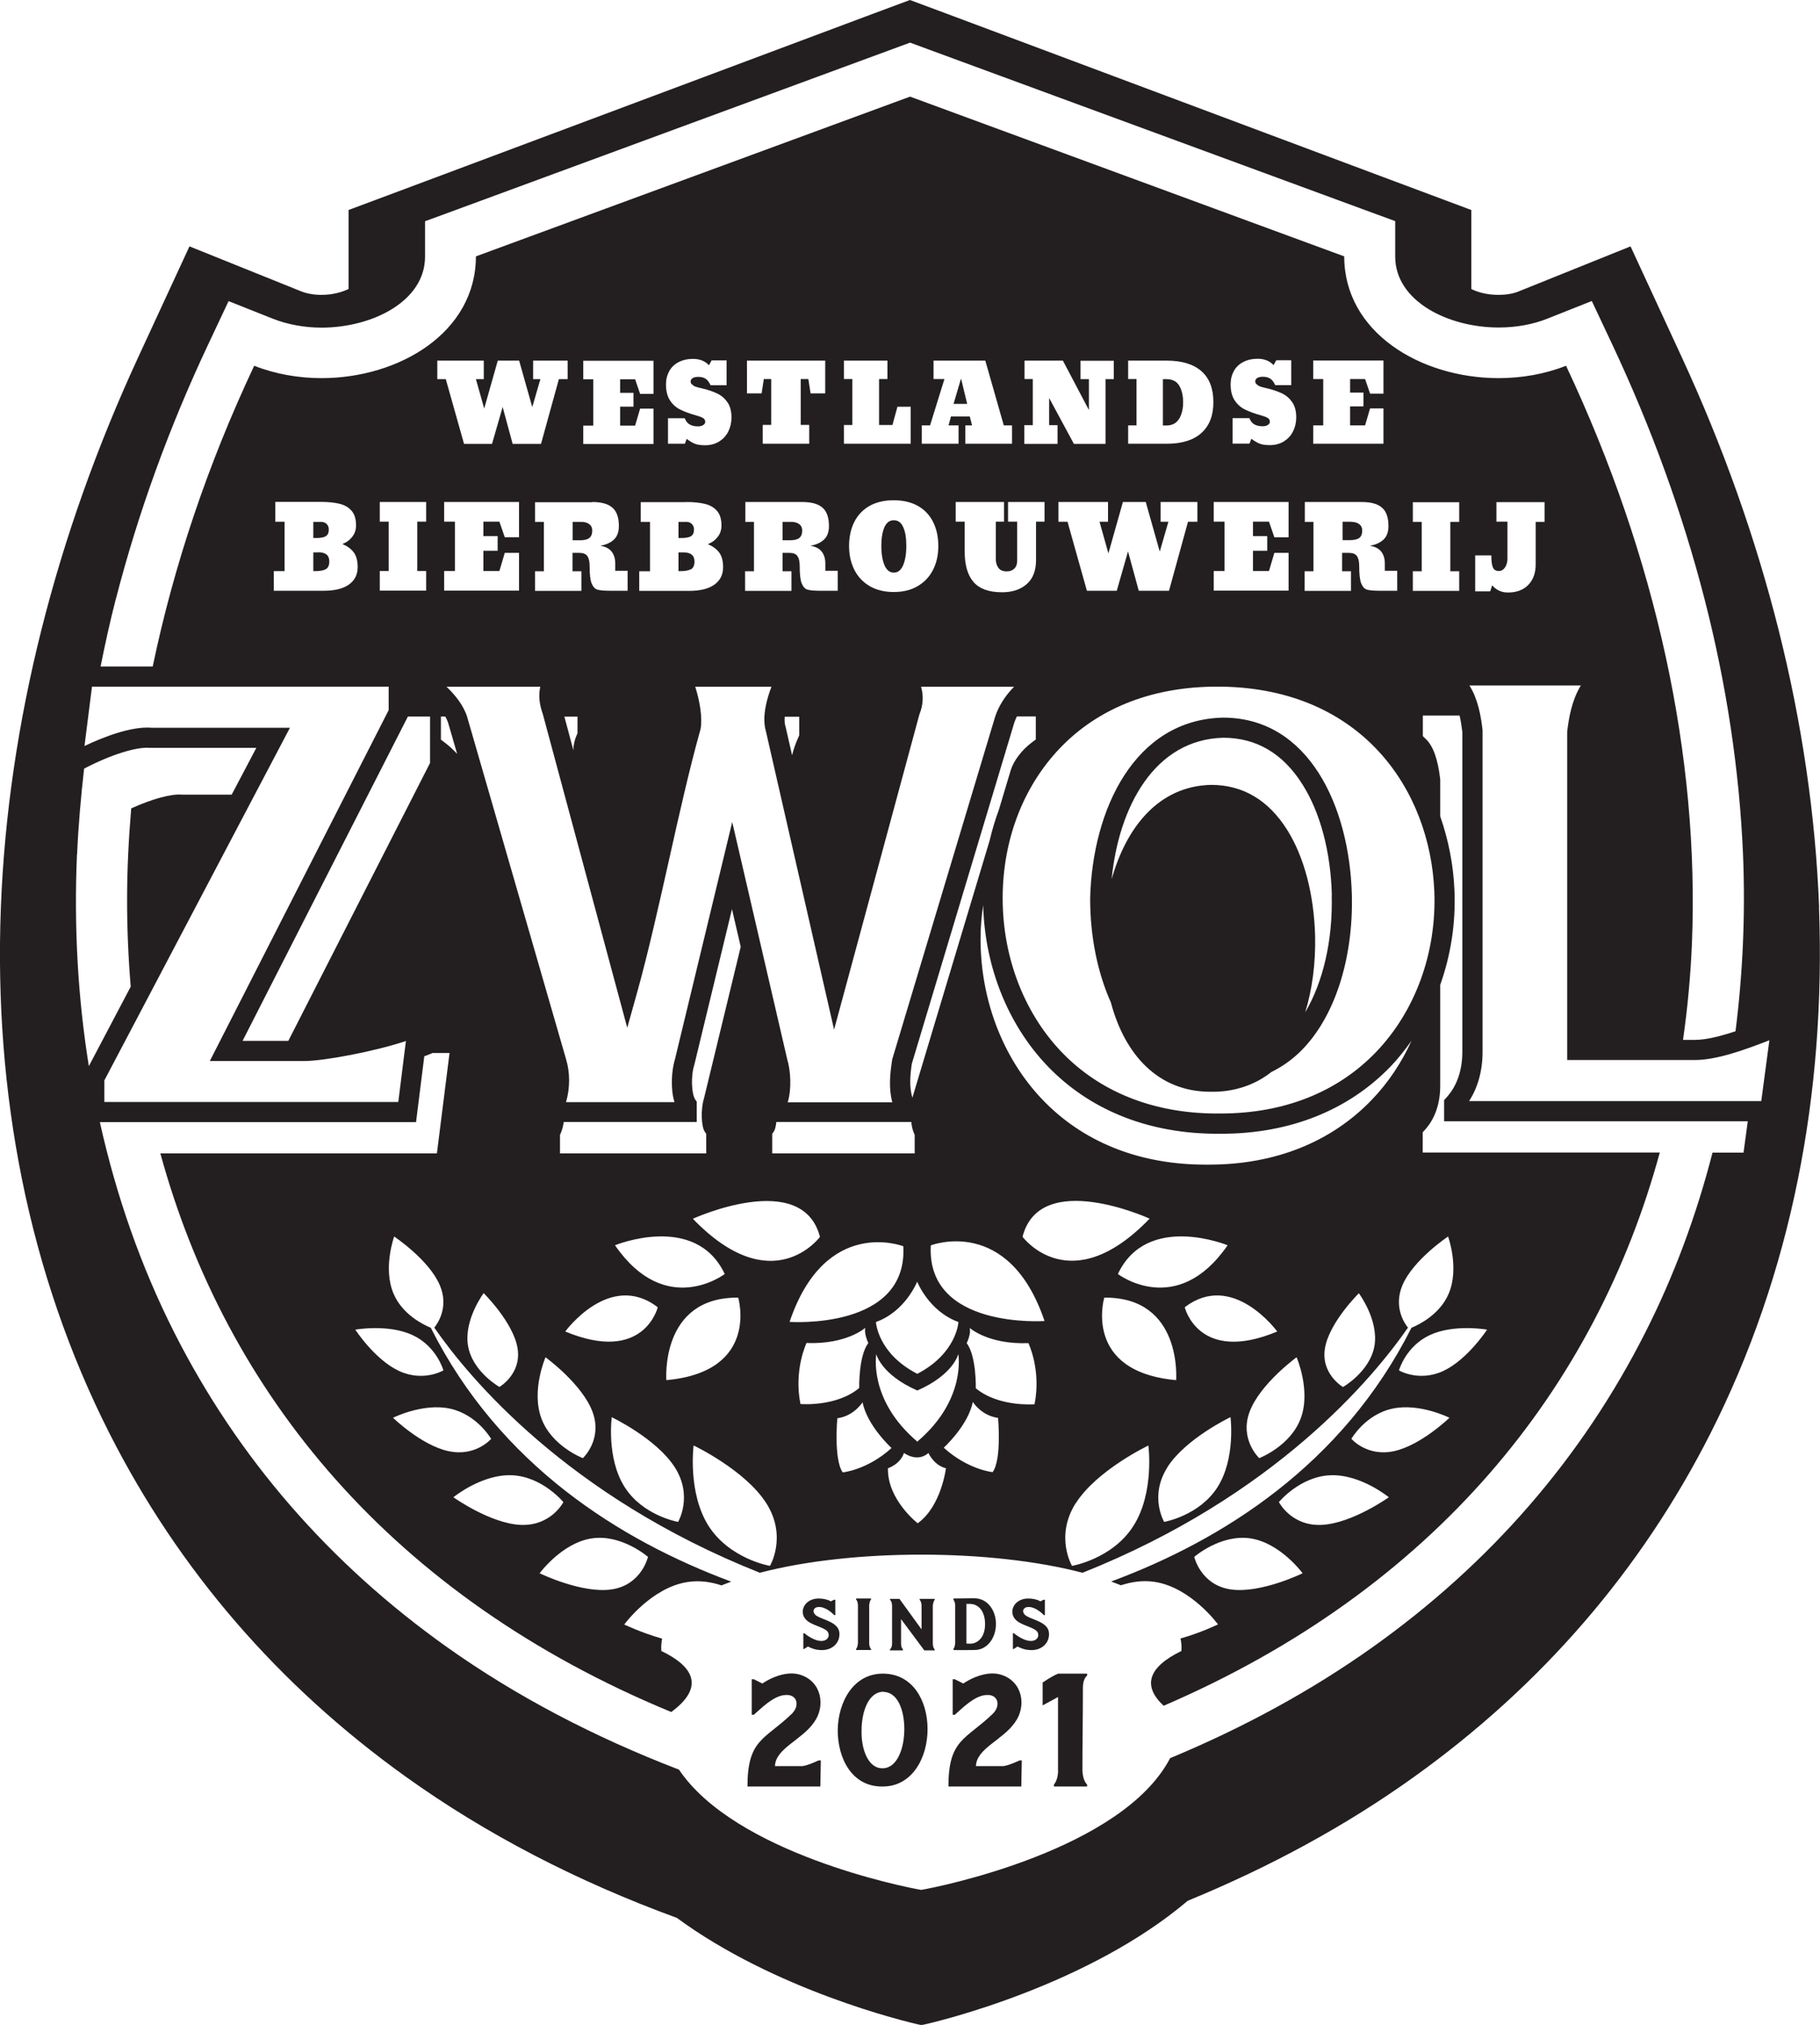 <?xml version="1.0" encoding="UTF-8"?>
<svg id="Layer_2" data-name="Layer 2" xmlns="http://www.w3.org/2000/svg" viewBox="0 0 145.63 161.99">
  <defs>
    <style>
      .cls-1 {
        fill: #231f20;
        stroke-width: 0px;
      }
    </style>
  </defs>
  <g id="Layer_1-2" data-name="Layer 1">
    <g>
      <path class="cls-1" d="m77.95,127.86h0c-.68,0-1.04.02-1.66.02v.09c.08.12.14.27.14.46v3.03c-.02.19-.06.36-.14.44v.1c.62.02,1.03,0,1.68,0,1.1,0,1.74-1.07,1.72-2.11,0-1.02-.64-2.03-1.74-2.03Zm-.62,3.63v-3.18c.27,0,.48-.02.74.1.52.24.75.85.75,1.48.02.7-.25,1.36-.91,1.57-.17.05-.37.03-.58.03Z"/>
      <path class="cls-1" d="m68.65,131.45c-.02.2-.06.36-.15.48v.07h1.2v-.07c-.1-.12-.15-.29-.15-.49v-3.03c.02-.19.06-.36.15-.46v-.07h-1.2v.07c.1.12.15.29.15.48v3.03h0Z"/>
      <path class="cls-1" d="m71.98,127.91h-.77v.07c.12.1.17.29.17.49v3.03c0,.19-.06.36-.17.46v.07h1.04v-.08c-.1-.1-.15-.27-.15-.46v-1.96l1.86,2.5h.83v-.07c-.1-.12-.15-.29-.15-.49v-3.01c.02-.2.06-.36.15-.48v-.07h-1.2v.07c.1.12.15.29.15.48v1.89l-1.76-2.43Z"/>
      <path class="cls-1" d="m66.46,128.1h0c-.21-.14-.62-.22-.93-.22-1.22-.02-1.72,1.21-.89,1.82.56.41,1.51.53,1.64.94.12.32-.12.68-.66.63-.43-.03-.97-.37-1.26-.61h-.08v1.26h.06l.31-.2c.21.12.6.26.85.27,1.03.14,1.76-.54,1.66-1.41-.1-.8-1.28-.99-1.78-1.29-.45-.27-.33-.73.14-.73.31-.02.79.19,1.24.65h.08v-1.23h-.1l-.29.14Z"/>
      <path class="cls-1" d="m83.23,128.1h0c-.21-.14-.62-.22-.93-.22-1.22-.02-1.72,1.21-.89,1.82.56.41,1.51.53,1.64.94.12.32-.12.68-.66.63-.43-.03-.97-.37-1.26-.61h-.08v1.26h.06l.31-.2c.21.12.6.26.85.27,1.03.14,1.76-.54,1.66-1.41-.1-.8-1.28-.99-1.78-1.29-.45-.27-.33-.73.14-.73.31-.02.79.19,1.24.65h.08v-1.23h-.1l-.29.14Z"/>
    </g>
    <g>
      <path class="cls-1" d="m84.67,141.73c-.04.45-.13.78-.34,1.04v.15h2.66v-.15c-.25-.26-.34-.63-.38-1.08,0-2.2.04-4.4.04-6.64,0-.41.08-.78.34-1.01v-.15h-2.33c-.34.15-.72.37-1.06.6-.04.04-.13.07-.17.11v1.83l1.23-.67v5.97h0Z"/>
      <path class="cls-1" d="m64.25,141.29h-2.24c.04-1.42,2.16-2.09,3.13-3.51.93-1.27.63-3.28-1.14-3.81-.85-.26-1.99.04-3,.71l-.68-.34h-.17v2.84h.17c.59-.52,1.52-1.46,2.41-1.57,1.06-.15,1.31.82.63,1.49-2.16,2.09-3.55,2.01-3.55,5.82h5.83l.04-2.09h-.17c-.42.19-.93.41-1.27.45h0Z"/>
      <path class="cls-1" d="m80.33,141.29h-2.24c.04-1.42,2.16-2.09,3.13-3.51.93-1.27.63-3.28-1.14-3.81-.85-.26-1.99.04-3,.71l-.68-.34h-.17v2.84h.17c.59-.52,1.52-1.46,2.41-1.57,1.06-.15,1.31.82.63,1.49-2.16,2.09-3.55,2.01-3.55,5.82h5.83l.04-2.09h-.17c-.42.19-.93.41-1.27.45h0Z"/>
      <path class="cls-1" d="m70.63,142.92h0c2.37,0,3.59-2.31,3.59-4.59s-1.18-4.4-3.51-4.44c-2.41-.04-3.64,2.24-3.68,4.51,0,2.28,1.14,4.55,3.59,4.52Zm.08-7.57h0c1.14.04,1.65,1.49,1.65,2.98,0,1.57-.59,3.13-1.73,3.13-1.14.04-1.73-1.49-1.69-3.02,0-1.57.59-3.13,1.78-3.1Z"/>
    </g>
    <path class="cls-1" d="m55.29,42.89c.16-.09.24-.27.24-.53,0-.18-.06-.33-.17-.44-.11-.11-.26-.17-.44-.17h-.63v1.29h.25c.34,0,.59-.05.75-.14Z"/>
    <path class="cls-1" d="m70.77,42.17c-.16.37-.25.87-.25,1.5s.09,1.17.26,1.56c.17.39.42.58.74.58s.57-.19.74-.58c.17-.39.26-.91.26-1.56s-.08-1.13-.25-1.5c-.16-.37-.41-.55-.75-.55s-.58.18-.75.55Z"/>
    <path class="cls-1" d="m63.95,43.04c.16-.12.24-.32.24-.61,0-.21-.08-.38-.24-.5-.16-.12-.37-.18-.63-.18h-.7v1.47h.61c.32,0,.56-.06.72-.17Z"/>
    <path class="cls-1" d="m55.28,45.55c.19-.1.29-.31.29-.63,0-.49-.3-.73-.89-.73-.13,0-.26,0-.39,0v1.5h.16c.36,0,.64-.05.83-.15Z"/>
    <path class="cls-1" d="m47.15,43.04c.16-.12.24-.32.24-.61,0-.21-.08-.38-.24-.5-.16-.12-.37-.18-.63-.18h-.7v1.47h.61c.32,0,.56-.06.72-.17Z"/>
    <path class="cls-1" d="m26.07,42.89c.16-.09.24-.27.24-.53,0-.18-.06-.33-.17-.44-.11-.11-.26-.17-.44-.17h-.63v1.29h.25c.34,0,.59-.05.75-.14Z"/>
    <polygon class="cls-1" points="76.9 30.28 76.3 32.31 77.39 32.31 76.9 30.28"/>
    <path class="cls-1" d="m94.35,33.51c.21-.35.32-.79.32-1.33s-.11-.99-.32-1.34c-.21-.34-.55-.51-1.03-.51h-.27v3.71h.27c.47,0,.81-.18,1.02-.53Z"/>
    <path class="cls-1" d="m25.46,44.19c-.13,0-.26,0-.39,0v1.5h.16c.36,0,.64-.05.83-.15.19-.1.29-.31.29-.63,0-.49-.3-.73-.89-.73Z"/>
    <path class="cls-1" d="m108.13,41.74h-.7v1.47h.61c.32,0,.56-.06.72-.17.16-.12.24-.32.24-.61,0-.21-.08-.38-.24-.5-.16-.12-.37-.18-.63-.18Z"/>
    <g>
      <path class="cls-1" d="m145.56,72.58c-.28-7.28-1.37-14.74-3.24-22.18-1.85-7.37-4.47-14.74-7.79-21.91l-4.06-8.78-8.97,3.61c-.44.18-1.01.27-1.6.27-.98,0-1.74-.25-2.17-.47v-6.32l-6.61-2.47L76.38,1.33l-3.57-1.33-3.57,1.33-34.74,13-6.61,2.47v6.32c-.43.21-1.19.47-2.17.47-.59,0-1.15-.1-1.59-.27l-8.97-3.61-4.06,8.78c-3.32,7.17-5.94,14.54-7.79,21.91-1.87,7.44-2.96,14.9-3.24,22.18-.29,7.47.28,14.77,1.68,21.72,1.45,7.2,3.81,14.06,7.01,20.37,5.54,10.92,13.51,20.16,23.7,27.46,6.42,4.6,13.69,8.37,21.7,11.3,7.84,5.76,18.19,8.29,19.57,8.58,1.5-.31,13.37-3.21,21.31-9.95,6.6-2.71,12.67-6.01,18.12-9.92,10.19-7.3,18.16-16.53,23.7-27.46,3.2-6.31,5.56-13.16,7.01-20.37,1.4-6.94,1.96-14.25,1.68-21.72ZM9.28,47.89c1.76-6.83,4.24-13.68,7.38-20.34l1.63-3.46,3.55,1.41c1.17.46,2.52.71,3.89.71,4.07,0,8.28-2.12,8.28-5.67v-2.84l2.67-.98L71.41,3.93l1.41-.52,1.41.52,34.74,12.78,2.67.98v2.84c0,3.55,4.21,5.67,8.28,5.67,1.38,0,2.73-.24,3.9-.71l3.55-1.41,1.63,3.46c3.14,6.67,5.62,13.51,7.38,20.34,1.77,6.87,2.8,13.75,3.09,20.45.2,4.83-.02,9.57-.6,14.17-1.19.39-2.34.69-3.24.69h-.96c.36-2.52.6-5.07.71-7.66.62-15.02-2.87-30.98-10.07-46.27-1.7.67-3.55.99-5.4.99-6.22,0-12.35-3.65-12.35-9.74l-34.74-12.78-34.74,12.78c0,6.08-6.13,9.74-12.35,9.74-1.84,0-3.69-.32-5.39-.99-3.73,7.91-6.44,16.01-8.12,24.06h-4.17c.36-1.81.76-3.63,1.23-5.45Zm110.46-6.14v-1.58h3.85v1.58h-.71v3.4c0,.69-.2,1.24-.59,1.64-.4.41-.94.61-1.62.61-.28,0-.53-.05-.74-.16-.22-.11-.39-.24-.53-.42l-.16.49h-1.2v-2.88h1.29c0,.43.04.75.12.95.08.2.24.3.48.3.21,0,.37-.1.5-.29.12-.19.19-.42.19-.68v-2.98h-.86Zm-2.98,3.95v1.57h-3.71v-1.57h.71v-3.95h-.71v-1.57h3.71v1.57h-.71v3.95h.71Zm-7,42.29c-3.26,3.39-7.76,5.18-13.02,5.18-.09,0-.19,0-.28,0-5.1,0-9.5-1.68-12.73-4.88-3.35-3.31-5.27-8.11-5.27-13.18,0-.92.08-1.82.21-2.7.13,5.08,2.1,9.87,5.47,13.2,3.37,3.33,7.96,5.09,13.28,5.09.1,0,.19,0,.29,0,5.49,0,10.18-1.87,13.58-5.4.61-.64,1.15-1.33,1.66-2.05-.8,1.76-1.87,3.37-3.19,4.74Zm.22,19.67c-.35,2.07-2.52,3.3-2.52,3.3,0,0-1.79-1.04-1.44-3.11.35-2.07,2.71-4.39,2.71-4.39,0,0,1.6,2.13,1.25,4.21ZM37.38,57.35c-.3-.96-1.02-1.81-1.65-2.41h7.5c-.15.69-.08,1.39.2,2.17l6.76,25.11.79-2.82c.87-3.12,1.72-6.9,2.54-10.55.81-3.64,1.66-7.4,2.52-10.47l.02-.07c.16-.89-.07-2.25-.43-3.37h6.1c-.33.85-.8,2.38-.44,3.58l5.45,23.85,6.83-25.23c.3-.72.34-1.49.13-2.2h7.44c-.72.73-1.25,1.57-1.52,2.42l-8.22,27.36-.02.11c-.17,1.09-.28,2.25.02,3.35h-8.37c.33-1.08.23-2.56-.04-3.44l-4.4-18.98-4.58,18.97c-.27.87-.38,2.36-.04,3.44h-8.68c.33-1.12.33-2.37,0-3.45l-7.91-27.37Zm2.59,53.61s-2.17-1.22-2.52-3.3c-.35-2.07,1.25-4.21,1.25-4.21,0,0,2.36,2.32,2.71,4.39.35,2.07-1.44,3.11-1.44,3.11Zm-1.23-78.26l1.09-3.85h1.71l1.05,3.72.65-2.24h-.58v-1.48h2.76v1.48h-.7l-1.43,5.18h-2.27l-.8-2.95-.85,2.95h-2.24l-1.46-5.18h-.68v-1.48h3.72v1.48h-.63l.67,2.37Zm7.93-2.37v-1.47h5.62v2.65h-1.07l-.4-1.17h-1.2v1.09h1.07v1.1h-1.07v1.52h1.2l.4-1.36h1.07v2.83h-5.62v-1.47h.8v-3.71h-.8Zm8.81.53c.15.07.37.14.65.2.5.11.92.26,1.26.42.35.17.62.41.83.72.21.31.31.71.31,1.2,0,.42-.09.79-.26,1.13-.17.34-.42.6-.74.8-.32.19-.69.29-1.11.29-.34,0-.62-.04-.82-.12-.2-.08-.42-.21-.65-.39l-.15.39h-1.35v-2.04h1.34c.09.23.22.4.4.5.18.1.4.15.66.15.16,0,.3-.03.41-.1.11-.07.17-.15.17-.26,0-.14-.06-.24-.18-.31-.12-.07-.28-.13-.49-.19-.54-.15-.98-.31-1.32-.48-.35-.17-.62-.42-.83-.74-.21-.32-.32-.74-.32-1.27,0-.41.09-.76.26-1.07.17-.31.42-.55.75-.72.33-.17.71-.26,1.15-.26.54,0,.96.17,1.28.51l.21-.39h1.2v1.99h-1.28c-.12-.25-.25-.43-.4-.52-.15-.1-.34-.15-.59-.15-.19,0-.34.03-.45.1-.11.07-.16.16-.16.28,0,.13.08.23.23.3Zm-.59,9.3c.6,0,1.1.05,1.51.15.41.1.73.28.97.56.24.27.36.66.36,1.17,0,.35-.1.66-.31.92-.2.26-.46.45-.78.57.41.18.72.41.92.69.2.28.3.67.3,1.16,0,.6-.24,1.07-.71,1.4-.47.33-1.14.49-2,.49h-4v-1.57h.86v-3.95h-.74v-1.58h3.62Zm-7.51,0c.74,0,1.28.15,1.62.45.35.3.52.79.52,1.48,0,.46-.13.82-.39,1.07-.26.25-.63.42-1.1.5.43.07.73.23.92.48.19.25.28.57.28.94v.58h.99v1.6h-1.43c-.46,0-.79-.03-.99-.09-.2-.06-.35-.23-.46-.5-.11-.27-.16-.73-.16-1.37,0-.37-.06-.64-.18-.81-.12-.18-.34-.26-.65-.26h-.54v1.47h.71v1.57h-3.71v-1.57h.71v-3.95h-.71v-1.57h4.55Zm-1.17,17.16v1.35l-.07.15c-.15.33-.26.76-.26,1.2l-.72-2.69h1.05Zm-6.39-14.43v1.17h-1.14v1.62h1.28l.43-1.45h1.14v3.02h-5.99v-1.57h.86v-3.95h-.86v-1.57h5.99v2.82h-1.14l-.43-1.25h-1.28v1.16h1.14Zm-4.54,14.43h.35c.09.17.17.33.22.48l.73,2.51c-.29-.31-.61-.62-1-.91l-.3-.23v-1.84Zm24.36-15.59v-1.57h4.55c.74,0,1.28.15,1.62.45.35.3.52.79.52,1.48,0,.46-.13.82-.39,1.07-.26.25-.63.42-1.1.5.43.07.73.23.92.48.19.25.28.57.28.94v.58h.99v1.6h-1.43c-.46,0-.79-.03-.99-.09-.2-.06-.35-.23-.46-.5-.11-.27-.16-.73-.16-1.37,0-.37-.06-.64-.18-.81-.12-.18-.34-.26-.65-.26h-.54v1.47h.71v1.57h-3.71v-1.57h.71v-3.95h-.71Zm5.11-7.74v1.51h-3.72v-1.51h.68v-3.67h-.59l-.18,1.15h-1.17v-2.62h6.26v2.62h-1.17l-.18-1.15h-.61v3.67h.68Zm-.8,23.34v1.5l-.07.16c-.2.43-.38.94-.5,1.43l-.52-2.28-.02-.06c-.06-.2-.07-.46-.05-.74h1.16Zm3.58-27.01v-1.47h3.48v1.47h-.67v3.68h1.07l.4-1.46h1.06v2.96h-5.34v-1.5h.67v-3.68h-.67Zm7.17,0v-1.47h4.14l1.48,5.18h.66v1.47h-3.74v-1.47h.54l-.18-.71h-1.51l-.19.71h.8v1.47h-2.94v-1.47h.66l1.15-3.71h-.87Zm7.28,0v-1.47h3.07l2.08,3.95v-2.47h-.67v-1.47h2.66v1.47h-.66v5.18h-2.53l-1.98-3.67v2.17h.67v1.5h-2.66v-1.5h.68v-3.69h-.66Zm8.29,0v-1.47h3.08c1.21,0,2.14.28,2.78.84.64.56.96,1.39.96,2.48s-.32,1.89-.96,2.47c-.64.58-1.57.86-2.79.86h-3.07v-1.47h.67v-3.71h-.67Zm1.41,9.84l1.12,3.97.69-2.39h-.62v-1.58h2.94v1.58h-.75l-1.52,5.52h-2.42l-.86-3.15-.9,3.15h-2.39l-1.55-5.52h-.73v-1.58h3.97v1.58h-.68l.71,2.53,1.16-4.11h1.83Zm-8.1,0v1.57h-.68v3.07c0,.85-.25,1.5-.75,1.93-.5.44-1.16.65-1.97.65-1.06,0-1.82-.28-2.29-.83-.47-.55-.7-1.37-.7-2.44v-2.38h-.72v-1.57h3.87v1.57h-.66v2.98c0,.29.07.53.21.72.14.19.37.28.67.28.26,0,.46-.08.61-.23.15-.15.22-.36.22-.62v-3.13h-.73v-1.57h2.91Zm-13.47,68.15s.37,1.65,3.29,2.93c2.92-1.28,3.28-2.92,3.28-2.92,0,0,.67,3.65-3.27,7v.02s0,0-.01,0c0,0,0,0-.01.01v-.03c-3.94-3.35-3.27-7-3.27-7Zm3.28,1.59h0c-3.18-1.64-3.3-4.14-3.3-4.14,2.37-.85,3.29-3.22,3.3-3.23h0s.92,2.37,3.3,3.23c0,0-.12,2.5-3.3,4.15Zm-.21-17.63h-11.39v-1.56l.13-.19c.1-.15.16-.42.2-.76h10.8c.03.31.09.61.21.89l.06.14v1.48Zm-.17-4.47s0,.02,0,.03c-.27-.87-.18-1.85-.05-2.73l8.2-27.29c.05-.16.13-.33.21-.5h1.51v1.85l-.31.23c-.82.62-1.46,1.46-1.7,2.24l-.94,3.14c-.3.8-.54,1.62-.74,2.46l-6.18,20.57Zm1.65-46.05c.28.55.42,1.2.42,1.93s-.14,1.35-.42,1.9c-.28.56-.69.99-1.23,1.31-.54.32-1.18.47-1.92.47s-1.38-.16-1.92-.47c-.54-.32-.95-.75-1.23-1.31-.28-.56-.42-1.19-.42-1.9s.14-1.38.42-1.93c.28-.55.69-.98,1.22-1.28.54-.3,1.18-.45,1.93-.45s1.39.15,1.93.45c.54.3.94.73,1.22,1.28Zm-18.28,48.77l.13.19v1.56h-11.7v-1.48l.06-.14c.12-.28.19-.58.24-.89h10.64v-1.62l-.13-.2c-.28-.42-.36-1.84-.06-2.77l3.01-12.44.7,3.01-2.94,12.13c-.28.9-.21,2.26.06,2.66Zm1.61,11.4s-4.71,3.6-8.78-2.3c0,0,6.45-2.65,8.78,2.3Zm-14.34,6.66s2.93,2.13,3.76,4.36c.83,2.23-.77,3.71-.77,3.71,0,0-2.5-.95-3.32-3.18-.83-2.23.33-4.89.33-4.89Zm1.58-2.06s3.56-4.89,7.4-1.94c0,0-1.09,4.56-7.4,1.94Zm3.71,6.85s3.59,1.71,5.06,4.02c1.47,2.31.26,4.36.26,4.36,0,0-2.81-.48-4.28-2.79-1.47-2.31-1.03-5.59-1.03-5.59Zm4.38-2.96s-.52-6.66,5.75-6.6c0,0,1.75,5.92-5.75,6.6Zm2.19,5.23s4.12,1.96,5.81,4.62c1.69,2.66.29,5.01.29,5.01,0,0-3.23-.55-4.92-3.21-1.68-2.66-1.19-6.42-1.19-6.42Zm-.07-18.14s8.76-4.01,10.17,1.45c0,0-3.79,5.16-10.17-1.45Zm16.84,2.2c.37,6.72-9.1,6.05-9.1,6.05,2.87-8.49,9.1-6.05,9.1-6.05Zm-7.74,7.74c3.24.12,4.7-1.22,4.7-1.22-.12.49.24,1.22.24,1.22-.79,1.04-.73,3.6-.73,3.6-1.83,1.53-4.7,1.28-4.7,1.28-.55-2.75.49-4.89.49-4.89Zm2.46,6.02c1.34-.18,2.02-1.28,2.02-1.28.37,1.89,2.32,3.66,2.32,3.66-1.95,1.77-3.91,1.95-3.91,1.95-.73-1.04-.43-4.34-.43-4.34Zm5.34,2.78s1.04.79,1.95,0c0,0,.43.98,1.4,1.22,0,0-.37,3.05-2.26,4.4,0,0-2.44-1.89-2.38-4.4,0,0,.98-.31,1.28-1.22Zm3.18-.43s1.95-1.77,2.32-3.66c0,0,.67,1.1,2.02,1.28,0,0,.31,3.3-.43,4.34,0,0-1.95-.18-3.91-1.95Zm2.56-4.76s.06-2.56-.73-3.6c0,0,.37-.73.24-1.22,0,0,1.47,1.34,4.7,1.22,0,0,1.04,2.14.49,4.89,0,0-2.87.24-4.7-1.28Zm-3.6-11.42s6.23-2.44,9.1,6.05c0,0-9.47.67-9.1-6.05Zm7.34-.69c1.4-5.46,10.17-1.45,10.17-1.45-6.37,6.61-10.17,1.45-10.17,1.45Zm16.41.68c-4.07,5.9-8.78,2.3-8.78,2.3,2.33-4.95,8.78-2.3,8.78-2.3Zm-12.15,20.64c1.69-2.66,5.81-4.62,5.81-4.62,0,0,.5,3.76-1.19,6.42-1.68,2.66-4.92,3.21-4.92,3.21,0,0-1.39-2.35.29-5.01Zm2.28-16.45c6.28-.06,5.75,6.6,5.75,6.6-7.51-.68-5.75-6.6-5.75-6.6Zm5.04,13.58c1.47-2.31,5.06-4.02,5.06-4.02,0,0,.43,3.27-1.03,5.59-1.47,2.31-4.28,2.79-4.28,2.79,0,0-1.21-2.05.26-4.36Zm1.4-12.81c3.84-2.95,7.4,1.94,7.4,1.94-6.31,2.63-7.4-1.94-7.4-1.94Zm5.19,8.36c.83-2.23,3.76-4.36,3.76-4.36,0,0,1.16,2.67.33,4.89-.83,2.23-3.32,3.18-3.32,3.18,0,0-1.6-1.49-.77-3.71Zm10.11-28.77c-3.09,3.21-7.38,4.91-12.43,4.91-5.01.06-9.31-1.54-12.43-4.62-3.19-3.15-5.01-7.74-5.01-12.6s1.78-9.24,4.88-12.31c3.06-3.03,7.3-4.62,12.28-4.62.09,0,.18,0,.28,0,11.36.14,16.77,8.33,17.1,16.38.19,4.89-1.51,9.57-4.67,12.86Zm-12.98-42.44v-1.57h5.99v2.82h-1.14l-.43-1.25h-1.28v1.16h1.14v1.17h-1.14v1.62h1.28l.43-1.45h1.14v3.02h-5.99v-1.57h.86v-3.95h-.86Zm3.55-10.88c.15.07.37.14.65.2.5.11.92.26,1.26.42.35.17.62.41.83.72.21.31.31.71.31,1.2,0,.42-.09.79-.26,1.13-.17.34-.42.6-.74.8-.32.19-.69.29-1.11.29-.34,0-.61-.04-.82-.12-.2-.08-.42-.21-.66-.39l-.15.39h-1.35v-2.04h1.34c.09.23.22.4.4.5s.4.15.66.15c.16,0,.3-.03.41-.1.11-.07.17-.15.17-.26,0-.14-.06-.24-.18-.31-.12-.07-.28-.13-.49-.19-.54-.15-.98-.31-1.32-.48-.35-.17-.62-.42-.83-.74-.21-.32-.32-.74-.32-1.27,0-.41.09-.76.26-1.07.17-.31.42-.55.75-.72.33-.17.71-.26,1.15-.26.54,0,.96.17,1.28.51l.21-.39h1.2v1.99h-1.28c-.12-.25-.25-.43-.4-.52-.15-.1-.34-.15-.59-.15-.19,0-.34.03-.45.1-.11.07-.16.16-.16.28,0,.13.08.23.23.3Zm3.74,10.88v-1.57h4.55c.74,0,1.28.15,1.62.45.35.3.52.79.52,1.48,0,.46-.13.82-.39,1.07-.26.25-.63.42-1.1.5.43.07.73.23.92.48.19.25.28.57.28.94v.58h.99v1.6h-1.43c-.46,0-.79-.03-.99-.09-.2-.06-.35-.23-.46-.5-.11-.27-.16-.73-.16-1.37,0-.37-.06-.64-.18-.81-.12-.18-.34-.26-.65-.26h-.54v1.47h.71v1.57h-3.71v-1.57h.71v-3.95h-.71Zm.67-11.42v-1.47h5.62v2.65h-1.07l-.4-1.17h-1.2v1.09h1.07v1.1h-1.07v1.52h1.2l.4-1.36h1.07v2.83h-5.62v-1.47h.8v-3.71h-.8Zm-74.69,11.42v-1.57h3.71v1.57h-.71v3.95h.71v1.57h-3.71v-1.57h.71v-3.95h-.71Zm4.02,15.59v3.72l-11.34,22.23h-3.66l13.23-25.95h1.77Zm-12.38-15.59v-1.58h3.62c.6,0,1.1.05,1.51.15.41.1.73.28.97.56.24.27.36.66.36,1.17,0,.35-.1.66-.31.92-.2.26-.46.45-.78.57.41.18.72.41.92.69.2.28.3.67.3,1.16,0,.6-.24,1.07-.71,1.4-.47.33-1.14.49-2,.49h-4v-1.57h.86v-3.95h-.74Zm-14.68,13.2h23.75v1.88l-14.31,28.07h7.57c1.58,0,5.68-.78,8.12-1.6l-.61,4.88H8.35v-1.73l2.44-4.63,9.6-18.24,2.81-5.34h-11.06c-1.67-.14-3.97.79-5.38,1.46l.6-4.75Zm-1.18,13.4c.1-2.26.3-4.55.56-6.84,2.1-1.1,4.2-1.77,5.28-1.66h8.5s-1.97,3.74-1.97,3.74h-3.98c-.86-.08-2.4.35-4.06,1.1-.21,2.47-.33,4.92-.33,7.35,0,2.32.1,4.63.29,6.91l-3.35,6.36c-.88-5.46-1.2-11.15-.95-16.95Zm133.33,23.88h-2.47c-1.3,5.05-3.09,9.88-5.38,14.39-5.06,10.01-12.4,18.48-21.83,25.18-4.87,3.46-10.29,6.42-16.19,8.87-3.83,7.35-18.48,10.3-19.92,10.54-1.37-.23-14.87-2.93-19.38-9.62-6.82-2.62-13.04-5.88-18.56-9.8-9.43-6.7-16.77-15.17-21.83-25.18-2.65-5.24-4.63-10.89-5.95-16.82h25.3l.66-5.27c.19-.07.37-.13.52-.2l.14-.06h1.36l-1.01,8.03H12.83c5.25,19.17,18.49,35.44,40.88,44.69,2.36-1.73,2.23-3.43-.79-4.88-.03-.34,0-.67.06-.99-1.69-.48-3.03-1.13-3.03-1.13,0,0,2.16-2.96,5.07-3.4.97-.15,1.9,0,2.71.27.25-.1.51-.2.78-.3-8.9-3.31-18.52-9.33-24.04-20.31-.58-.24-2.27-1.05-2.98-2.73-.87-2.04.05-4.57.05-4.57,0,0,2.78,1.85,3.65,3.89.75,1.75-.17,3.07-.44,3.4,2.75,3.97,10.6,13.47,26.05,19.61,3.7-.97,8.31-1.45,12.91-1.45s9.21.48,12.91,1.45c15.44-6.14,23.29-15.64,26.04-19.61-.27-.33-1.18-1.65-.44-3.4.87-2.04,3.65-3.89,3.65-3.89,0,0,.92,2.53.05,4.57-.71,1.68-2.41,2.5-2.98,2.73-5.52,10.97-15.14,17-24.03,20.3.27.1.53.2.78.3.81-.26,1.73-.42,2.7-.27,2.91.44,5.07,3.4,5.07,3.4,0,0-1.32.65-3,1.13.07.32.1.66.07,1-2.72,1.32-3.1,2.82-1.42,4.38,21.69-9.34,34.56-25.4,39.7-44.26h-18.97v-1.62l.2-.22c.78-.87,1.2-2.08,1.2-3.49v-8.08c.84-2.36,1.25-4.92,1.14-7.54h0c-.08-2.02-.47-4.03-1.14-5.95v-2.96c-.19-1.62-.56-2.65-1.15-3.22l-.24-.23v-1.65h2.94c.09.39.16.82.22,1.31v25.59c0,1.48-.43,2.73-1.25,3.64l-.21.23v1.69h24.3l-.34,2.51Zm-97.84,29.78c-2.43-.11-5.38-2.21-5.38-2.21,0,0,2.27-1.87,4.7-1.76,2.43.11,4.1,2.15,4.1,2.15,0,0-.98,1.92-3.41,1.82Zm5.69,1.08c2.39-.36,4.5,1.48,4.5,1.48,0,0-.51,2.24-2.9,2.6-2.39.36-5.77-1.29-5.77-1.29,0,0,1.78-2.43,4.17-2.79Zm-11.47-6.98c-2.17-.47-4.43-2.67-4.43-2.67,0,0,2.39-1.2,4.56-.73,2.17.47,3.29,2.42,3.29,2.42,0,0-1.24,1.45-3.41.98Zm-3.94-6.41c-1.95-.9-3.51-3.31-3.51-3.31,0,0,2.62-.47,4.57.43,1.95.9,2.48,2.83,2.48,2.83,0,0-1.59.95-3.54.05Zm70.39,10.49s1.67-2.04,4.1-2.15c2.43-.11,4.7,1.76,4.7,1.76,0,0-2.95,2.1-5.38,2.21-2.43.11-3.41-1.82-3.41-1.82Zm1.9,5.69s-3.37,1.65-5.77,1.29c-2.39-.36-2.9-2.6-2.9-2.6,0,0,2.11-1.84,4.5-1.48,2.39.36,4.17,2.79,4.17,2.79Zm3.9-10.75s1.12-1.96,3.29-2.42c2.17-.47,4.56.73,4.56.73,0,0-2.27,2.2-4.43,2.67-2.17.47-3.41-.98-3.41-.98Zm7.35-5.43c-1.95.9-3.54-.05-3.54-.05,0,0,.54-1.93,2.48-2.83,1.95-.9,4.57-.43,4.57-.43,0,0-1.57,2.41-3.51,3.31Zm25.44-21.59h-23.37c.71-1.1,1.08-2.44,1.08-3.95v-25.73c-.13-1.14-.37-2.49-1.05-3.57h8.91c-.71,1.17-.96,2.57-1.09,3.71v26.25s10.22,0,10.22,0c1.72,0,3.91-.78,5.96-1.58l-.65,4.87Z"/>
      <path class="cls-1" d="m97.86,57.41c-7.09.16-10.45,7.37-10.63,14.45v.02c0,3.05.59,5.93,1.66,8.32,1.1,4.15,3.77,7.14,7.96,7.14h.02c1.93.04,3.62-.59,4.86-1.58.86-.42,1.67-.99,2.39-1.71,2.67-2.67,4.18-7.34,4.05-12.48-.19-7.05-3.44-14.16-10.31-14.16Zm8.7,14.2c.09,3.62-.69,6.95-2.12,9.37.56-1.83.84-3.92.79-6.12-.09-3.31-.88-6.32-2.24-8.48-1.5-2.38-3.55-3.59-6.08-3.59-4.21.09-6.8,3.41-7.96,7.55.56-5.77,3.42-11.19,8.94-11.32,2.64,0,4.78,1.26,6.34,3.75,1.42,2.25,2.25,5.39,2.34,8.84Z"/>
    </g>
  </g>
</svg>